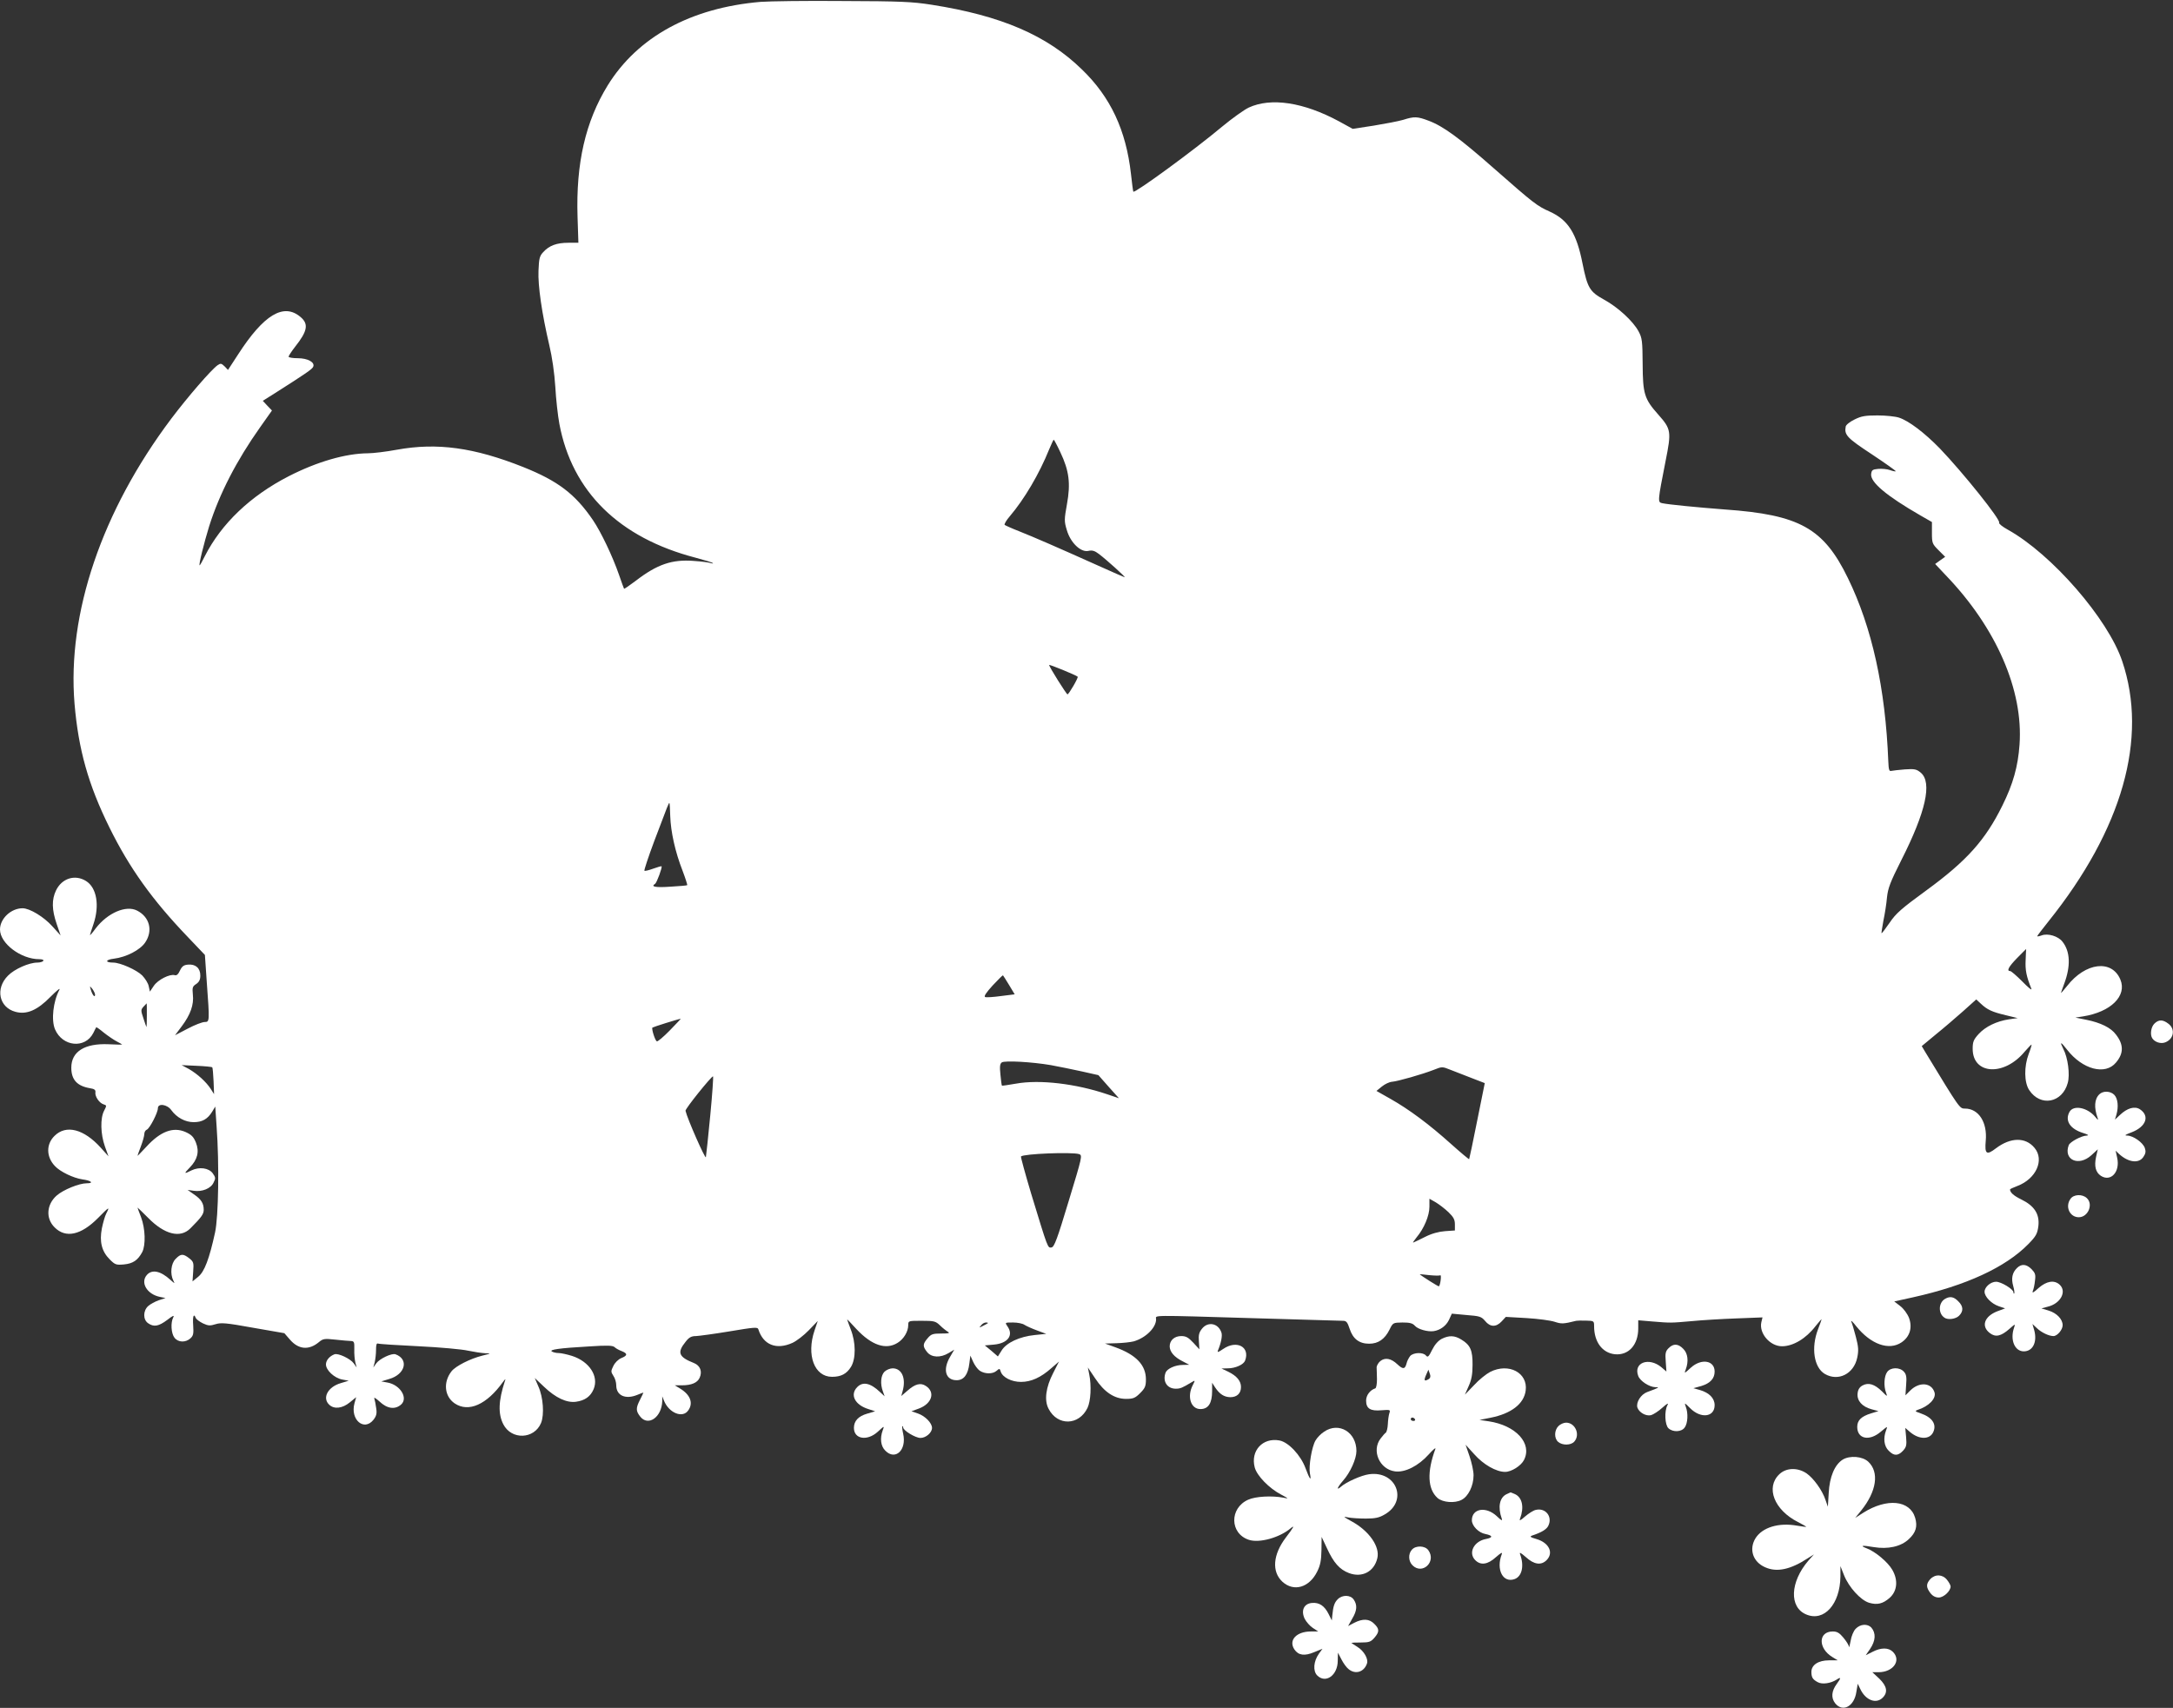 <?xml version="1.0" standalone="no"?>
<!DOCTYPE svg PUBLIC "-//W3C//DTD SVG 20010904//EN"
 "http://www.w3.org/TR/2001/REC-SVG-20010904/DTD/svg10.dtd">
<svg version="1.0" xmlns="http://www.w3.org/2000/svg"
 width="1280pt" height="1006pt" viewBox="0 0 1280 1006"
 preserveAspectRatio="xMidYMid meet">
<rect x="0" y="0" width="1280" height="1006" fill="#333333" stroke="none"/>
<g transform="translate(0,1006) scale(0.1,-0.1)"
fill="#ffffff" stroke="none">
<path d="M4480 10049 c-410 -35 -724 -206 -901 -493 -130 -212 -187 -457 -177
-773 l5 -153 -59 0 c-68 0 -113 -16 -148 -55 -22 -23 -25 -38 -28 -109 -4 -89
20 -253 64 -441 16 -66 30 -163 35 -243 4 -73 15 -171 24 -219 75 -399 352
-671 802 -788 53 -14 99 -28 102 -32 3 -3 -2 -3 -12 0 -10 4 -56 10 -101 13
-127 10 -215 -20 -341 -117 -37 -28 -68 -49 -69 -47 -1 1 -15 39 -30 83 -38
109 -105 250 -153 321 -105 154 -206 231 -411 313 -289 115 -507 145 -744 102
-64 -12 -141 -21 -170 -21 -133 -1 -301 -50 -467 -135 -226 -116 -397 -279
-495 -472 -14 -29 -28 -53 -30 -53 -7 0 26 133 56 230 61 193 162 388 300 583
l70 99 -27 28 -27 29 73 46 c181 115 219 141 224 155 11 26 -32 50 -91 50 -30
0 -54 4 -54 9 0 5 17 31 38 58 74 93 81 135 32 176 -99 84 -216 14 -367 -220
l-60 -92 -20 21 c-19 18 -23 19 -41 7 -38 -27 -174 -184 -273 -315 -409 -544
-614 -1147 -570 -1679 23 -270 81 -477 206 -730 117 -237 251 -425 461 -644
l101 -106 11 -160 c17 -232 17 -235 -12 -235 -14 0 -59 -17 -100 -39 l-75 -39
39 52 c52 69 73 128 66 188 -4 41 -2 48 20 62 17 12 24 25 24 50 0 43 -28 68
-72 64 -26 -2 -36 -10 -48 -35 -10 -22 -20 -31 -31 -27 -29 8 -99 -27 -123
-63 l-23 -34 -7 32 c-3 17 -21 45 -38 63 -33 33 -130 76 -171 76 -50 0 -47 17
4 23 73 9 154 51 184 95 47 69 27 150 -47 188 -65 34 -174 -13 -244 -104 -18
-25 -34 -43 -34 -40 0 3 9 31 20 63 38 111 20 217 -44 256 -65 40 -142 15
-176 -56 -26 -54 -25 -114 4 -198 l23 -67 -49 54 c-49 55 -133 106 -175 106
-68 0 -133 -61 -133 -125 0 -82 123 -175 231 -175 18 0 28 -4 24 -10 -3 -5
-19 -10 -35 -10 -49 0 -135 -38 -173 -77 -76 -76 -53 -187 44 -213 66 -18 129
9 207 89 36 36 59 55 52 41 -37 -69 -49 -178 -26 -233 44 -103 178 -116 226
-21 8 16 15 31 17 33 1 2 21 -12 45 -32 24 -19 58 -42 75 -51 18 -9 33 -18 33
-19 0 -1 -36 0 -81 2 -140 6 -219 -43 -219 -138 0 -71 34 -108 110 -121 26 -4
34 -10 32 -24 -4 -23 22 -63 48 -71 19 -6 19 -7 3 -38 -23 -44 -21 -137 5
-210 l21 -58 -45 50 c-100 111 -205 138 -273 70 -50 -49 -49 -123 2 -177 31
-34 109 -71 162 -79 53 -7 70 -23 26 -23 -45 0 -138 -38 -177 -72 -60 -53 -66
-135 -12 -188 65 -65 155 -46 256 56 66 67 70 69 48 26 -8 -15 -19 -54 -26
-88 -15 -78 -1 -135 46 -182 32 -32 38 -34 84 -30 54 5 82 25 108 73 21 42 18
138 -7 205 -12 30 -21 56 -21 57 0 1 28 -26 63 -61 96 -98 189 -121 248 -62
65 65 79 84 79 110 0 38 -15 62 -58 91 l-37 26 35 -5 c50 -8 102 13 118 48 13
25 12 31 -5 55 -24 32 -79 39 -125 17 -45 -23 -46 -20 -10 17 46 47 57 94 36
147 -14 34 -26 46 -61 62 -73 32 -148 4 -231 -87 -29 -31 -52 -55 -52 -53 0 2
9 27 20 56 11 29 20 61 20 72 0 12 7 23 15 26 17 7 65 100 65 126 0 31 55 23
79 -11 32 -44 82 -71 132 -71 50 0 82 18 109 62 l18 30 8 -119 c16 -219 11
-528 -9 -622 -34 -156 -63 -233 -100 -262 l-33 -27 4 58 c4 52 2 58 -23 78
-36 28 -50 28 -80 -3 -28 -27 -34 -89 -14 -128 10 -20 9 -19 -17 4 -58 53
-108 63 -138 30 -41 -45 -1 -114 75 -130 l34 -7 -40 -13 c-22 -8 -50 -23 -62
-34 -31 -28 -31 -80 -1 -101 34 -24 62 -19 113 19 32 25 43 30 36 16 -17 -31
-13 -96 7 -121 22 -28 65 -29 93 -4 18 16 20 28 17 76 -4 54 3 75 15 45 3 -8
22 -22 42 -32 32 -15 43 -15 75 -5 32 10 61 8 221 -21 l184 -32 33 -38 c50
-58 111 -64 170 -15 25 21 33 22 97 15 39 -4 80 -8 92 -8 19 -1 21 -6 20 -48
-1 -27 2 -61 6 -78 l8 -30 -17 24 c-20 28 -91 61 -113 54 -30 -11 -51 -36 -51
-60 0 -34 49 -80 96 -89 l38 -7 -46 -14 c-77 -22 -112 -88 -68 -128 29 -27 77
-21 120 14 l38 31 -10 -36 c-26 -96 56 -167 112 -97 17 22 21 37 16 68 -3 23
-8 48 -11 57 -4 10 10 1 30 -17 45 -43 92 -50 128 -18 42 38 -5 115 -79 129
l-38 7 46 14 c96 27 118 117 37 146 -22 7 -93 -26 -113 -54 l-17 -24 8 30 c4
17 8 49 8 73 0 29 3 41 11 38 7 -3 115 -10 241 -16 125 -6 256 -18 290 -26 34
-7 79 -14 100 -15 37 -1 37 -1 -15 -14 -72 -18 -157 -61 -182 -92 -51 -65 -42
-149 19 -190 81 -54 188 -7 284 127 14 19 17 20 11 5 -38 -116 -41 -193 -9
-255 48 -93 182 -88 222 8 20 49 13 152 -16 216 l-21 49 55 -52 c68 -65 133
-95 187 -88 53 7 87 31 105 75 31 75 -25 162 -127 195 -29 9 -64 17 -79 17
-14 0 -32 4 -40 9 -18 11 42 20 219 30 107 7 138 6 150 -4 8 -8 27 -18 43 -24
35 -14 34 -26 -4 -41 -18 -8 -37 -27 -46 -46 -15 -30 -15 -35 0 -58 10 -14 17
-39 17 -56 0 -61 55 -85 125 -56 19 8 35 14 35 13 0 -2 -9 -20 -20 -42 -25
-49 -25 -66 1 -99 47 -60 127 -4 130 91 l0 28 10 -25 c29 -73 110 -106 143
-58 31 43 13 92 -48 129 l-31 19 42 0 c56 0 91 15 104 44 17 37 4 72 -33 87
-91 36 -101 62 -49 126 20 26 34 33 61 33 19 1 109 13 199 28 143 24 164 26
168 12 29 -92 106 -123 201 -80 24 11 67 44 96 74 l53 55 -19 -56 c-49 -145
-1 -273 103 -273 53 0 86 17 112 59 29 48 29 143 -2 221 -11 30 -21 56 -21 58
0 2 25 -24 55 -57 89 -95 173 -124 242 -81 36 22 63 66 63 105 0 25 1 25 79
25 73 0 82 -2 108 -27 16 -16 37 -32 47 -38 13 -8 4 -10 -39 -10 -50 0 -60 -3
-81 -28 -29 -34 -30 -47 -3 -81 26 -33 79 -35 127 -6 l33 20 -25 -43 c-44 -75
-26 -137 39 -137 42 0 67 32 75 99 l6 46 16 -36 c9 -20 26 -44 39 -53 30 -20
77 -21 100 0 16 14 18 14 24 -6 11 -33 63 -60 119 -60 60 0 117 26 179 81 l45
39 -34 -67 c-44 -85 -54 -162 -27 -212 53 -102 179 -98 229 6 19 41 24 130 10
198 l-8 40 43 -64 c54 -82 114 -121 182 -121 42 0 54 5 83 34 29 29 34 41 34
81 0 84 -58 145 -180 189 l-61 22 68 2 c37 1 83 6 102 11 71 21 131 81 131
130 0 25 -53 25 585 6 270 -8 501 -15 515 -15 21 0 27 -8 40 -47 19 -59 56
-88 115 -88 54 0 92 27 120 83 20 41 21 41 76 42 43 0 60 -4 74 -20 18 -20 75
-36 110 -31 39 6 73 31 90 66 l17 37 86 -8 c78 -6 88 -9 110 -35 30 -37 65
-37 97 -3 l25 27 122 -7 c68 -4 142 -14 166 -22 40 -13 50 -13 127 6 6 1 31 2
58 1 46 -1 47 -2 47 -33 0 -92 48 -157 122 -165 81 -8 138 55 138 152 l0 48
83 -7 c109 -9 106 -9 232 2 61 6 179 13 263 16 l154 6 -7 -29 c-14 -65 51
-141 122 -141 65 0 141 45 197 118 20 25 36 43 36 41 0 -2 -9 -29 -21 -59 -42
-109 -24 -225 40 -263 79 -46 171 0 191 96 9 43 7 64 -8 122 -10 39 -22 79
-27 90 -4 11 9 -1 29 -27 86 -107 193 -145 267 -95 49 33 65 87 44 144 -10 25
-32 55 -52 70 l-35 27 109 24 c313 69 547 177 681 314 46 47 53 61 59 106 8
70 -23 119 -101 157 -45 22 -66 41 -66 59 0 2 19 11 43 20 111 42 161 154 101
225 -53 64 -141 62 -227 -3 -56 -43 -67 -34 -60 45 10 108 -42 189 -122 189
-32 0 -30 -3 -233 331 l-22 37 82 68 c46 37 118 99 161 137 l78 70 27 -25 c38
-36 67 -49 147 -68 l70 -17 -50 -7 c-74 -11 -140 -43 -180 -87 -30 -33 -35
-46 -35 -87 0 -152 185 -163 306 -17 21 24 39 43 41 42 1 -2 -6 -27 -17 -55
-28 -74 -27 -168 3 -213 66 -100 195 -76 227 42 14 49 1 149 -26 200 -23 46
-16 45 22 -4 91 -117 225 -152 288 -76 46 54 46 106 0 165 -29 40 -90 70 -174
87 l-65 13 45 7 c164 26 260 121 220 217 -50 120 -206 101 -314 -38 -20 -25
-36 -43 -36 -41 0 2 9 27 19 54 39 104 36 190 -10 248 -25 33 -87 51 -123 37
-14 -5 -26 -7 -26 -5 0 3 30 42 66 87 436 544 588 1079 435 1533 -84 250 -415
631 -674 775 -31 17 -55 36 -51 41 10 17 -213 295 -350 438 -91 93 -182 162
-240 181 -21 7 -78 13 -126 13 -73 0 -96 -4 -136 -24 -27 -13 -51 -32 -52 -42
-9 -49 8 -67 154 -163 80 -53 143 -98 141 -100 -2 -2 -18 1 -34 7 -17 6 -48 9
-70 7 -33 -3 -38 -7 -41 -30 -6 -48 89 -128 290 -244 l68 -39 0 -64 c0 -60 2
-65 39 -102 l39 -39 -30 -21 -29 -21 63 -67 c297 -309 457 -677 434 -997 -9
-129 -38 -232 -101 -359 -100 -203 -210 -326 -447 -499 -148 -108 -180 -136
-217 -191 -25 -36 -46 -64 -48 -62 -1 2 4 35 11 73 8 38 18 99 21 136 6 57 19
91 85 222 144 284 182 456 115 514 -25 21 -36 24 -94 20 -36 -3 -73 -7 -81 -9
-12 -3 -15 8 -17 56 -17 432 -96 789 -238 1080 -143 294 -285 373 -725 404
-169 13 -331 29 -369 37 -27 6 -27 9 20 248 35 175 33 188 -43 274 -82 92 -91
122 -92 297 -1 136 -3 154 -24 193 -32 60 -122 143 -205 188 -83 46 -96 68
-125 211 -35 179 -85 257 -192 306 -78 35 -93 47 -330 255 -202 178 -299 249
-385 281 -66 25 -84 26 -150 5 -27 -8 -106 -23 -173 -34 l-124 -19 -82 45
c-208 112 -400 141 -531 80 -27 -13 -97 -63 -155 -111 -167 -140 -515 -394
-524 -384 -2 2 -8 49 -14 104 -29 258 -120 453 -289 616 -206 201 -476 317
-885 381 -115 18 -185 21 -523 22 -214 2 -433 -1 -485 -5z m1766 -2653 c52
-109 61 -184 39 -305 -16 -90 -17 -101 -1 -153 21 -74 82 -133 127 -123 23 5
37 1 62 -18 45 -34 159 -137 152 -137 -3 0 -74 31 -158 69 -234 105 -374 166
-462 201 -44 17 -83 35 -87 38 -4 4 10 28 31 52 85 100 173 249 231 393 13 31
25 57 27 57 2 0 20 -33 39 -74z m102 -1322 c6 -4 -52 -104 -60 -104 -6 0 -108
162 -108 173 0 5 159 -60 168 -69z m-2400 -821 c3 -92 29 -211 73 -323 17 -45
29 -83 27 -84 -1 -2 -47 -6 -100 -9 -88 -6 -117 0 -89 17 10 7 43 97 38 103
-2 2 -25 -5 -50 -14 -25 -9 -49 -15 -51 -12 -3 3 23 81 58 175 81 215 85 224
89 224 2 0 4 -35 5 -77z m7984 -848 c-3 -60 4 -95 34 -170 4 -11 -20 9 -53 43
-34 34 -66 62 -72 62 -23 0 -9 26 41 77 29 29 52 53 53 53 0 0 -2 -29 -3 -65z
m-5988 -147 l33 -55 -80 -10 c-44 -6 -86 -9 -94 -6 -9 4 6 26 44 68 32 34 59
61 61 60 1 -1 18 -27 36 -57z m-5384 -57 c0 -21 -16 -2 -25 29 -7 24 -7 24 9
5 8 -11 16 -27 16 -34z m305 -121 c0 -39 -1 -70 -2 -70 -1 0 -9 23 -18 51 -16
47 -16 51 1 70 9 10 18 19 18 19 1 0 1 -32 1 -70z m3080 -90 c-37 -38 -72 -67
-76 -64 -11 6 -32 74 -26 81 5 4 150 50 167 52 2 1 -27 -30 -65 -69z m2245
-204 c47 -9 129 -25 182 -37 l98 -22 60 -68 61 -68 -71 24 c-184 62 -396 87
-535 62 -44 -8 -82 -13 -83 -12 -2 2 -6 31 -9 65 -5 47 -3 64 8 72 18 12 178
3 289 -16z m-4940 -13 c3 -2 6 -39 8 -81 l3 -77 -19 30 c-27 42 -79 89 -129
118 l-43 23 88 -4 c48 -2 89 -6 92 -9z m7421 -64 l75 -29 -45 -223 c-24 -122
-46 -224 -47 -225 -1 -2 -49 38 -106 89 -129 116 -249 205 -357 266 l-83 47
32 26 c17 14 44 27 60 28 35 3 178 44 245 70 50 20 50 20 100 0 28 -11 84 -33
126 -49z m-4487 -217 c-12 -126 -24 -237 -26 -248 -3 -15 -109 225 -120 273
-3 11 151 202 162 203 3 0 -4 -103 -16 -228z m2172 -230 c21 -7 19 -14 -61
-277 -68 -226 -85 -270 -101 -273 -23 -3 -20 -11 -120 317 -35 117 -62 216
-60 219 16 16 298 27 342 14z m2176 -342 c30 -29 38 -44 38 -72 l0 -36 -58 -4
c-38 -3 -79 -14 -118 -34 -32 -16 -63 -31 -69 -33 -5 -2 4 11 19 30 44 52 76
128 76 181 l0 47 37 -21 c20 -12 54 -38 75 -58z m-48 -372 c8 5 1 -56 -8 -65
-2 -3 -100 59 -113 71 -1 1 23 -1 55 -5 31 -3 61 -4 66 -1z m-2665 -282 c-2
-2 -15 -9 -29 -16 -23 -12 -24 -12 -11 3 7 10 20 17 29 17 8 0 13 -2 11 -4z
m216 -10 c11 -7 44 -22 74 -33 l54 -20 -69 -7 c-88 -9 -166 -45 -194 -91 l-22
-35 -38 33 -39 32 56 5 c80 8 115 55 77 108 -15 22 -15 22 33 22 27 0 57 -6
68 -14z"/>
<path d="M12690 4030 c-20 -20 -26 -65 -12 -86 15 -23 50 -34 76 -24 50 19 61
77 20 109 -33 26 -58 27 -84 1z"/>
<path d="M12366 3614 c-29 -28 -32 -78 -10 -139 5 -15 2 -14 -14 6 -46 56
-129 72 -152 29 -28 -52 4 -100 81 -124 29 -9 36 -14 21 -15 -32 -1 -98 -37
-106 -56 -33 -87 58 -128 133 -60 l38 35 -10 -44 c-12 -55 -3 -91 28 -112 59
-38 115 24 96 107 l-9 41 21 -20 c55 -50 117 -57 143 -16 13 19 15 32 8 52
-11 32 -68 72 -103 73 -20 0 -13 5 27 20 84 33 106 96 47 135 -31 20 -75 7
-118 -34 l-29 -27 9 30 c13 47 8 93 -12 115 -22 24 -67 26 -89 4z"/>
<path d="M12196 2998 c-33 -46 -4 -108 49 -108 55 0 87 77 47 113 -27 25 -78
22 -96 -5z"/>
<path d="M11880 2590 c-27 -27 -34 -61 -21 -106 6 -21 8 -40 6 -43 -3 -2 -5 1
-5 7 0 18 -72 62 -102 62 -32 0 -68 -31 -68 -59 0 -29 40 -70 83 -85 l38 -13
-46 -17 c-77 -30 -97 -89 -43 -129 33 -25 65 -18 114 25 35 31 36 31 28 8 -25
-71 3 -140 57 -140 53 0 80 54 62 123 l-11 38 27 -25 c26 -25 70 -46 97 -46
22 0 54 37 54 64 0 35 -34 71 -82 86 l-43 13 37 10 c76 18 114 90 70 130 -32
29 -77 21 -124 -20 -29 -27 -39 -32 -34 -18 5 11 11 39 13 62 5 35 1 45 -20
67 -31 31 -60 33 -87 6z"/>
<path d="M11457 2409 c-39 -23 -41 -86 -3 -111 21 -14 66 -8 86 12 27 27 25
56 -5 85 -26 27 -49 31 -78 14z"/>
<path d="M7080 2233 c-17 -21 -21 -38 -18 -74 l3 -47 -36 39 c-29 31 -43 39
-71 39 -40 0 -68 -25 -68 -61 1 -32 26 -62 75 -87 l40 -21 -38 -1 c-44 0 -92
-22 -101 -45 -19 -51 8 -95 60 -95 27 0 38 5 93 38 22 13 22 13 7 -17 -35 -67
-12 -141 45 -141 47 0 69 35 69 107 l0 48 18 -28 c27 -40 53 -56 89 -57 39 0
63 22 63 60 0 35 -24 65 -75 90 l-40 19 38 1 c44 0 92 22 101 45 31 81 -49
124 -129 69 -31 -21 -36 -22 -30 -7 18 43 26 85 20 103 -18 56 -80 68 -115 23z"/>
<path d="M8493 2174 c-21 -11 -41 -33 -57 -65 -20 -41 -26 -46 -36 -34 -17 21
-73 19 -93 -2 -8 -10 -19 -30 -22 -45 -9 -34 -21 -35 -54 -4 -37 35 -72 41
-100 19 -12 -10 -22 -27 -22 -38 1 -11 1 -42 2 -70 0 -27 -4 -51 -10 -53 -31
-10 -54 -41 -54 -72 0 -47 25 -63 91 -57 51 4 53 3 46 -17 -4 -12 -8 -41 -9
-65 -1 -24 -7 -46 -12 -50 -5 -3 -19 -19 -31 -35 -54 -71 -6 -181 85 -193 59
-8 138 32 199 100 26 29 43 43 39 32 -50 -135 -46 -236 13 -289 30 -26 101
-32 141 -11 40 20 71 83 71 145 0 25 -11 75 -24 113 l-23 67 51 -56 c54 -61
129 -104 182 -104 37 0 94 36 111 70 50 98 -48 204 -208 228 l-54 8 65 13
c122 24 197 82 207 160 14 105 -100 165 -209 110 -23 -12 -66 -46 -95 -78
l-54 -56 22 50 c17 37 23 70 23 125 1 86 -13 118 -67 150 -39 24 -71 25 -114
4z m-75 -236 c-29 -18 -33 -11 -16 27 l12 27 8 -23 c6 -15 4 -25 -4 -31z m-83
-238 c3 -5 -1 -10 -9 -10 -9 0 -16 5 -16 10 0 6 4 10 9 10 6 0 13 -4 16 -10z"/>
<path d="M9829 2119 c-18 -18 -21 -30 -17 -79 l4 -59 -29 25 c-74 62 -167 28
-137 -51 11 -30 65 -65 100 -66 28 0 25 -2 -48 -29 -37 -14 -66 -61 -57 -91
10 -29 50 -52 80 -45 14 4 44 23 67 44 29 26 38 30 30 15 -19 -35 -15 -117 6
-136 27 -25 78 -22 96 5 18 25 21 84 6 122 -9 25 -7 24 25 -8 63 -64 145 -54
145 17 0 41 -32 73 -86 89 l-39 11 47 13 c52 16 78 44 78 85 0 66 -78 79 -140
23 -39 -36 -40 -36 -30 -10 18 48 12 95 -15 121 -30 31 -58 32 -86 4z"/>
<path d="M5210 1980 c-22 -22 -26 -72 -9 -117 l10 -28 -28 26 c-56 53 -100 62
-133 29 -45 -45 -15 -105 65 -130 l40 -13 -47 -14 c-52 -15 -78 -43 -78 -84 0
-66 78 -79 140 -23 39 36 40 36 30 10 -18 -48 -12 -95 15 -121 59 -60 127 4
105 100 -5 22 -7 41 -4 44 2 2 4 -1 4 -7 0 -18 72 -62 102 -62 32 0 68 31 68
59 0 29 -40 70 -83 85 l-38 13 46 17 c75 29 95 96 39 132 -31 21 -64 12 -109
-28 l-36 -31 8 29 c21 76 -5 134 -59 134 -15 0 -37 -9 -48 -20z"/>
<path d="M11116 1978 c-18 -25 -21 -84 -6 -122 9 -24 7 -24 -25 9 -43 42 -79
53 -114 34 -18 -10 -27 -25 -29 -48 -4 -42 27 -77 82 -92 l41 -11 -43 -13
c-58 -18 -82 -41 -82 -80 0 -71 71 -86 138 -29 41 34 42 35 32 9 -18 -47 -12
-94 15 -120 31 -32 55 -32 85 0 19 21 22 32 18 79 l-5 55 29 -25 c54 -45 116
-44 136 1 21 46 -7 87 -75 110 -32 11 -35 14 -18 20 67 21 112 68 100 104 -18
57 -89 63 -142 11 l-29 -29 4 60 c4 47 1 64 -13 79 -25 28 -79 27 -99 -2z"/>
<path d="M9180 1660 c-25 -25 -26 -72 -2 -93 25 -22 75 -21 95 1 37 41 6 112
-48 112 -14 0 -34 -9 -45 -20z"/>
<path d="M7800 1627 c-19 -12 -42 -36 -51 -52 -22 -37 -41 -152 -33 -194 10
-50 -1 -36 -26 31 -28 76 -100 153 -153 163 -99 19 -172 -61 -146 -159 13 -49
85 -123 156 -160 45 -24 46 -25 13 -18 -67 13 -164 8 -208 -12 -111 -50 -108
-199 4 -236 62 -21 183 13 248 69 24 20 16 4 -30 -56 -76 -100 -84 -201 -20
-260 67 -61 158 -35 205 60 18 36 24 65 25 126 l1 78 31 -66 c40 -87 75 -126
130 -147 77 -29 148 8 167 87 17 68 -48 161 -150 217 -51 28 -54 31 -23 24 19
-4 67 -7 105 -7 55 0 79 5 111 24 140 79 70 260 -92 237 -45 -6 -135 -46 -166
-74 -29 -25 -20 -2 13 36 43 48 79 129 79 175 0 111 -103 173 -190 114z"/>
<path d="M10854 1462 c-47 -30 -77 -101 -82 -196 l-5 -81 -14 40 c-19 57 -70
127 -111 156 -53 36 -121 34 -161 -5 -82 -78 -30 -210 109 -281 27 -14 50 -27
50 -28 0 -2 -24 1 -53 6 -110 20 -207 -10 -247 -75 -39 -65 -14 -139 58 -170
69 -31 150 -13 252 54 l35 22 -33 -37 c-108 -126 -114 -275 -12 -317 105 -44
199 61 201 224 l0 61 21 -53 c28 -71 98 -148 148 -163 48 -14 81 -6 121 29 45
40 51 105 15 166 -26 45 -100 107 -151 126 -42 16 -27 19 42 7 84 -14 161 3
207 47 42 39 52 75 37 126 -31 104 -167 117 -306 29 l-47 -30 35 43 c91 113
108 226 42 288 -34 32 -109 38 -151 12z"/>
<path d="M8873 1258 c-40 -20 -51 -76 -27 -143 5 -15 -2 -12 -28 13 -64 61
-148 47 -148 -23 0 -33 40 -74 80 -81 44 -9 45 -21 4 -29 -72 -13 -107 -82
-64 -125 32 -32 74 -26 122 18 30 26 39 31 34 17 -35 -92 8 -172 77 -146 43
17 56 79 31 146 -5 14 4 9 34 -17 48 -44 90 -50 122 -18 43 43 15 102 -58 124
-38 11 -43 15 -27 21 57 19 86 37 96 59 25 54 -18 106 -75 92 -14 -3 -42 -21
-63 -39 -28 -25 -35 -27 -29 -12 25 67 13 124 -30 144 -14 6 -26 11 -27 10 -1
0 -12 -5 -24 -11z"/>
<path d="M8317 932 c-23 -25 -21 -68 3 -92 58 -58 142 20 94 88 -19 28 -74 30
-97 4z"/>
<path d="M11370 758 c-25 -28 -25 -48 1 -82 13 -17 30 -26 49 -26 29 0 70 38
70 65 0 7 -9 24 -21 39 -26 33 -70 35 -99 4z"/>
<path d="M7880 640 c-20 -20 -27 -42 -32 -95 l-3 -30 -19 38 c-24 48 -55 69
-98 65 -47 -4 -66 -44 -43 -93 10 -19 31 -43 48 -54 l32 -21 -43 0 c-85 0
-133 -51 -98 -105 24 -36 60 -41 117 -17 l49 20 -21 -29 c-32 -45 -36 -102
-10 -128 50 -50 121 1 121 87 l1 47 21 -40 c11 -22 30 -48 42 -57 40 -33 91
-17 108 33 10 26 -18 75 -56 98 -20 13 -36 23 -36 24 0 1 25 2 56 2 49 0 59 4
80 28 30 35 30 52 -1 82 -29 30 -67 32 -118 6 l-36 -19 24 43 c29 48 31 81 9
113 -19 28 -67 29 -94 2z"/>
<path d="M10931 466 c-13 -13 -26 -45 -30 -72 -5 -27 -9 -42 -10 -34 0 9 -15
32 -32 53 -24 29 -38 37 -63 37 -86 0 -88 -99 -2 -151 l31 -19 -51 0 c-63 0
-104 -27 -104 -68 0 -33 8 -45 38 -61 26 -14 75 -7 110 15 27 18 28 11 2 -24
-32 -43 -35 -83 -10 -115 44 -55 113 -19 125 68 l8 47 15 -31 c31 -66 93 -90
132 -51 32 32 25 68 -20 112 l-41 38 36 0 c87 0 136 69 85 120 -26 26 -70 26
-120 0 l-40 -20 25 36 c34 50 36 94 8 127 -23 24 -65 21 -92 -7z"/>
</g>
</svg>
